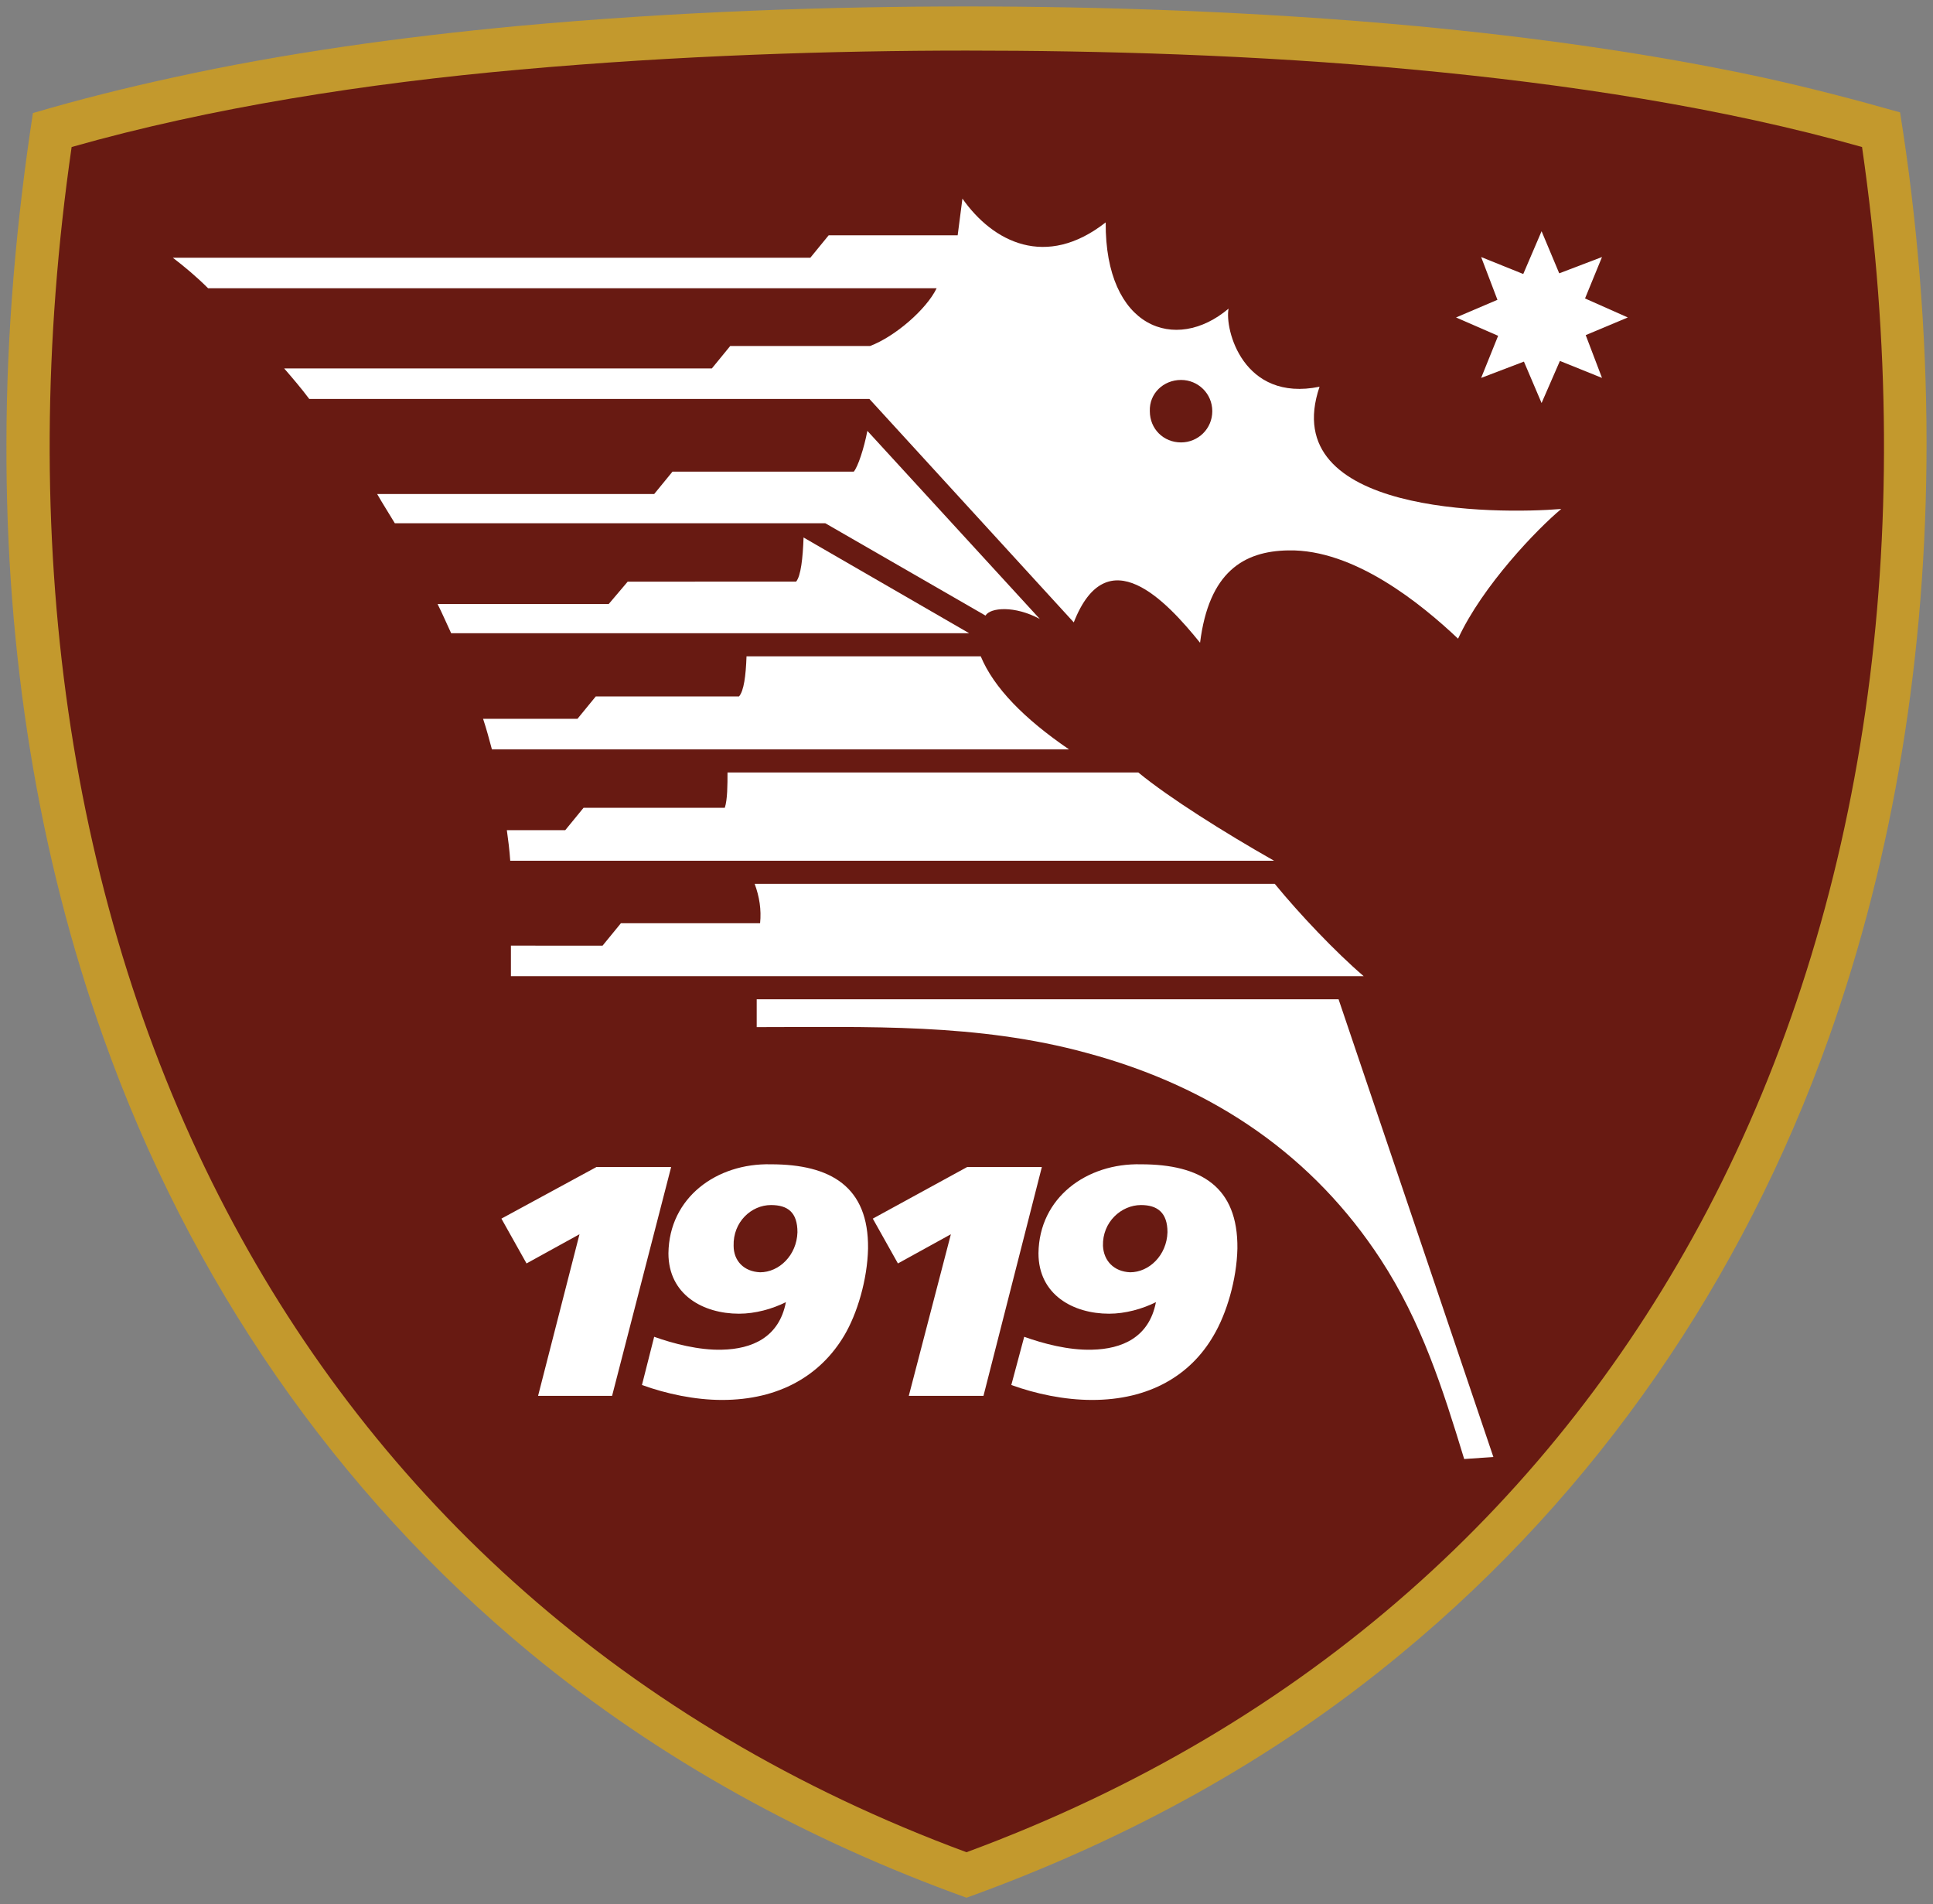 <svg xmlns="http://www.w3.org/2000/svg" width="300" height="295.467" viewBox="0 0 300 295.467"><rect x="0" y="0" width="300" height="295.467" fill="#808080" stroke="none"/><g fill-rule="evenodd" clip-rule="evenodd"><path fill="#c3992d" d="M150 294.466c-24.552-8.851-47.418-21.285-67.65-37.934-30.242-24.974-52.898-57.85-66.28-95.47C5.954 132.718.896 101.527 1 68.86c0-17.28 1.58-34.878 4.11-51.317 7.165-2.107 14.33-3.899 21.601-5.48C43.888 8.27 62.223 5.742 80.137 4.056 105.216 1.737 129.557 1 150 1s44.89.737 69.863 3.055c17.913 1.686 36.249 4.215 53.425 7.903 7.27 1.581 14.541 3.478 21.601 5.48 2.635 16.438 4.11 34.036 4.11 51.317 0 32.666-5.058 63.857-15.174 92.308-13.383 37.618-36.038 70.495-66.28 95.469-20.021 16.649-42.993 29.083-67.545 37.934"/><path fill="#681a12" d="M150 287.406c53.108-19.6 91.465-54.9 114.963-99.578 24.658-46.997 32.771-104.531 24.025-165.016-21.601-6.112-45.837-9.8-69.652-12.013C194.679 8.481 170.443 7.85 150 7.85s-44.679.738-69.336 2.95c-23.71 2.108-48.05 5.901-69.547 12.013-8.746 60.485-.632 118.019 24.025 165.016C58.535 232.506 96.997 267.807 150 287.406"/><g fill="#fff"><path d="m245.996 46.31 6.638 2.95-6.533 2.74 2.529 6.64-6.533-2.635-2.845 6.533-2.74-6.428-6.639 2.53 2.635-6.534-6.533-2.845 6.427-2.74-2.529-6.638 6.534 2.634 2.845-6.639 2.74 6.534 6.638-2.53zM104.162 181.084l-9.167 35.51H83.509l6.428-25.078-8.22 4.53-3.898-6.954 14.752-8.008zM103.74 194.466c0 6.428 5.375 9.379 10.96 9.379 2.529 0 5.163-.738 7.27-1.792-1.053 5.48-5.268 7.271-9.905 7.376-3.582.106-7.587-.948-10.537-2.002l-1.897 7.482c3.794 1.37 8.22 2.318 12.434 2.318 8.852 0 15.28-3.793 18.968-10.01 2.002-3.372 3.582-8.641 3.688-13.488.105-9.59-5.796-13.067-15.069-13.067-8.43-.21-15.806 5.164-15.911 13.804m14.226 2.95c-2.529-.105-4.11-1.79-4.11-4.109-.105-3.688 2.74-6.322 5.796-6.322 2.635 0 4.11 1.159 4.11 4.215-.106 3.582-2.845 6.217-5.796 6.217M161.17 194.466c0 6.428 5.374 9.379 10.958 9.379 2.53 0 5.164-.738 7.271-1.792-1.053 5.48-5.268 7.271-9.905 7.376-3.688.106-7.587-.948-10.537-2.002l-2.002 7.482c3.793 1.37 8.219 2.318 12.54 2.318 8.85 0 15.278-3.793 18.861-10.01 2.002-3.372 3.583-8.641 3.688-13.488.106-9.59-5.69-13.067-14.963-13.067-8.43-.21-15.806 5.164-15.911 13.804m14.225 2.95c-2.529-.105-4.11-1.79-4.215-4.109-.105-3.688 2.845-6.322 5.901-6.322 2.53 0 4.11 1.159 4.11 4.215-.106 3.582-2.845 6.217-5.796 6.217M161.696 181.084h-11.59l-14.648 8.008 3.9 6.955 8.218-4.531-6.533 25.079h11.591z"/><path d="M117.44 159.377v-4.32h90.305l24.025 71.021-4.53.317c-3.373-11.065-6.64-21.286-12.962-30.98-10.327-15.806-25.606-26.66-45.627-32.034-16.965-4.637-33.93-4.004-51.212-4.004M32.297 44.73h113.067c-1.581 3.266-6.428 7.481-10.327 8.957H113.33l-2.845 3.477H44.099c1.37 1.58 2.634 3.056 3.899 4.742h86.933l31.718 34.668c5.163-13.172 14.33-3.372 19.6 3.161 1.37-10.959 6.744-14.225 13.698-14.33 10.222-.212 20.654 8.324 26.344 13.698 3.793-8.22 12.328-17.07 16.017-20.127-10.116.843-44.257.843-37.514-18.967-11.907 2.424-14.752-8.957-14.12-12.118-8.219 6.955-19.178 3.056-19.072-13.382-9.273 7.27-17.492 3.055-22.234-3.689l-.738 5.69H128.61l-2.845 3.478H26.818c1.791 1.37 3.688 2.95 5.48 4.742m151.001 14.225c2.634 0 4.847 2.108 4.847 4.847s-2.213 4.848-4.847 4.848c-2.74 0-4.847-2.108-4.847-4.848-.105-2.74 2.107-4.847 4.847-4.847"/><path d="M61.275 81.19h66.807l24.868 14.33c.738-1.264 4.532-1.58 8.43.527l-26.765-29.189c-.527 2.74-1.475 5.585-2.107 6.323h-28.135l-2.845 3.477H58.535c.843 1.475 1.792 2.95 2.74 4.531"/><path d="M70.021 98.26h80.4l-25.71-14.858c-.106 3.161-.422 6.006-1.16 6.85H97.418l-2.95 3.477H67.914c.737 1.475 1.37 2.95 2.107 4.53M76.344 116.279h89.567c-6.954-4.742-11.696-9.59-13.698-14.436h-36.354c-.106 3.055-.422 5.374-1.16 6.217H92.467l-2.845 3.477H74.974c.527 1.58.948 3.161 1.37 4.742M79.189 133.56h118.545c-7.797-4.426-16.333-9.8-21.074-13.699h-63.752c0 1.897 0 4.215-.421 5.48H90.569l-2.845 3.477h-9.062c.21 1.475.421 3.161.527 4.742M79.294 151.474h132.35c-4.426-3.794-10.01-9.695-13.804-14.331h-80.717c.738 2.002 1.054 4.004.843 6.111H96.365l-2.846 3.478H79.294z"/></g></g></svg>